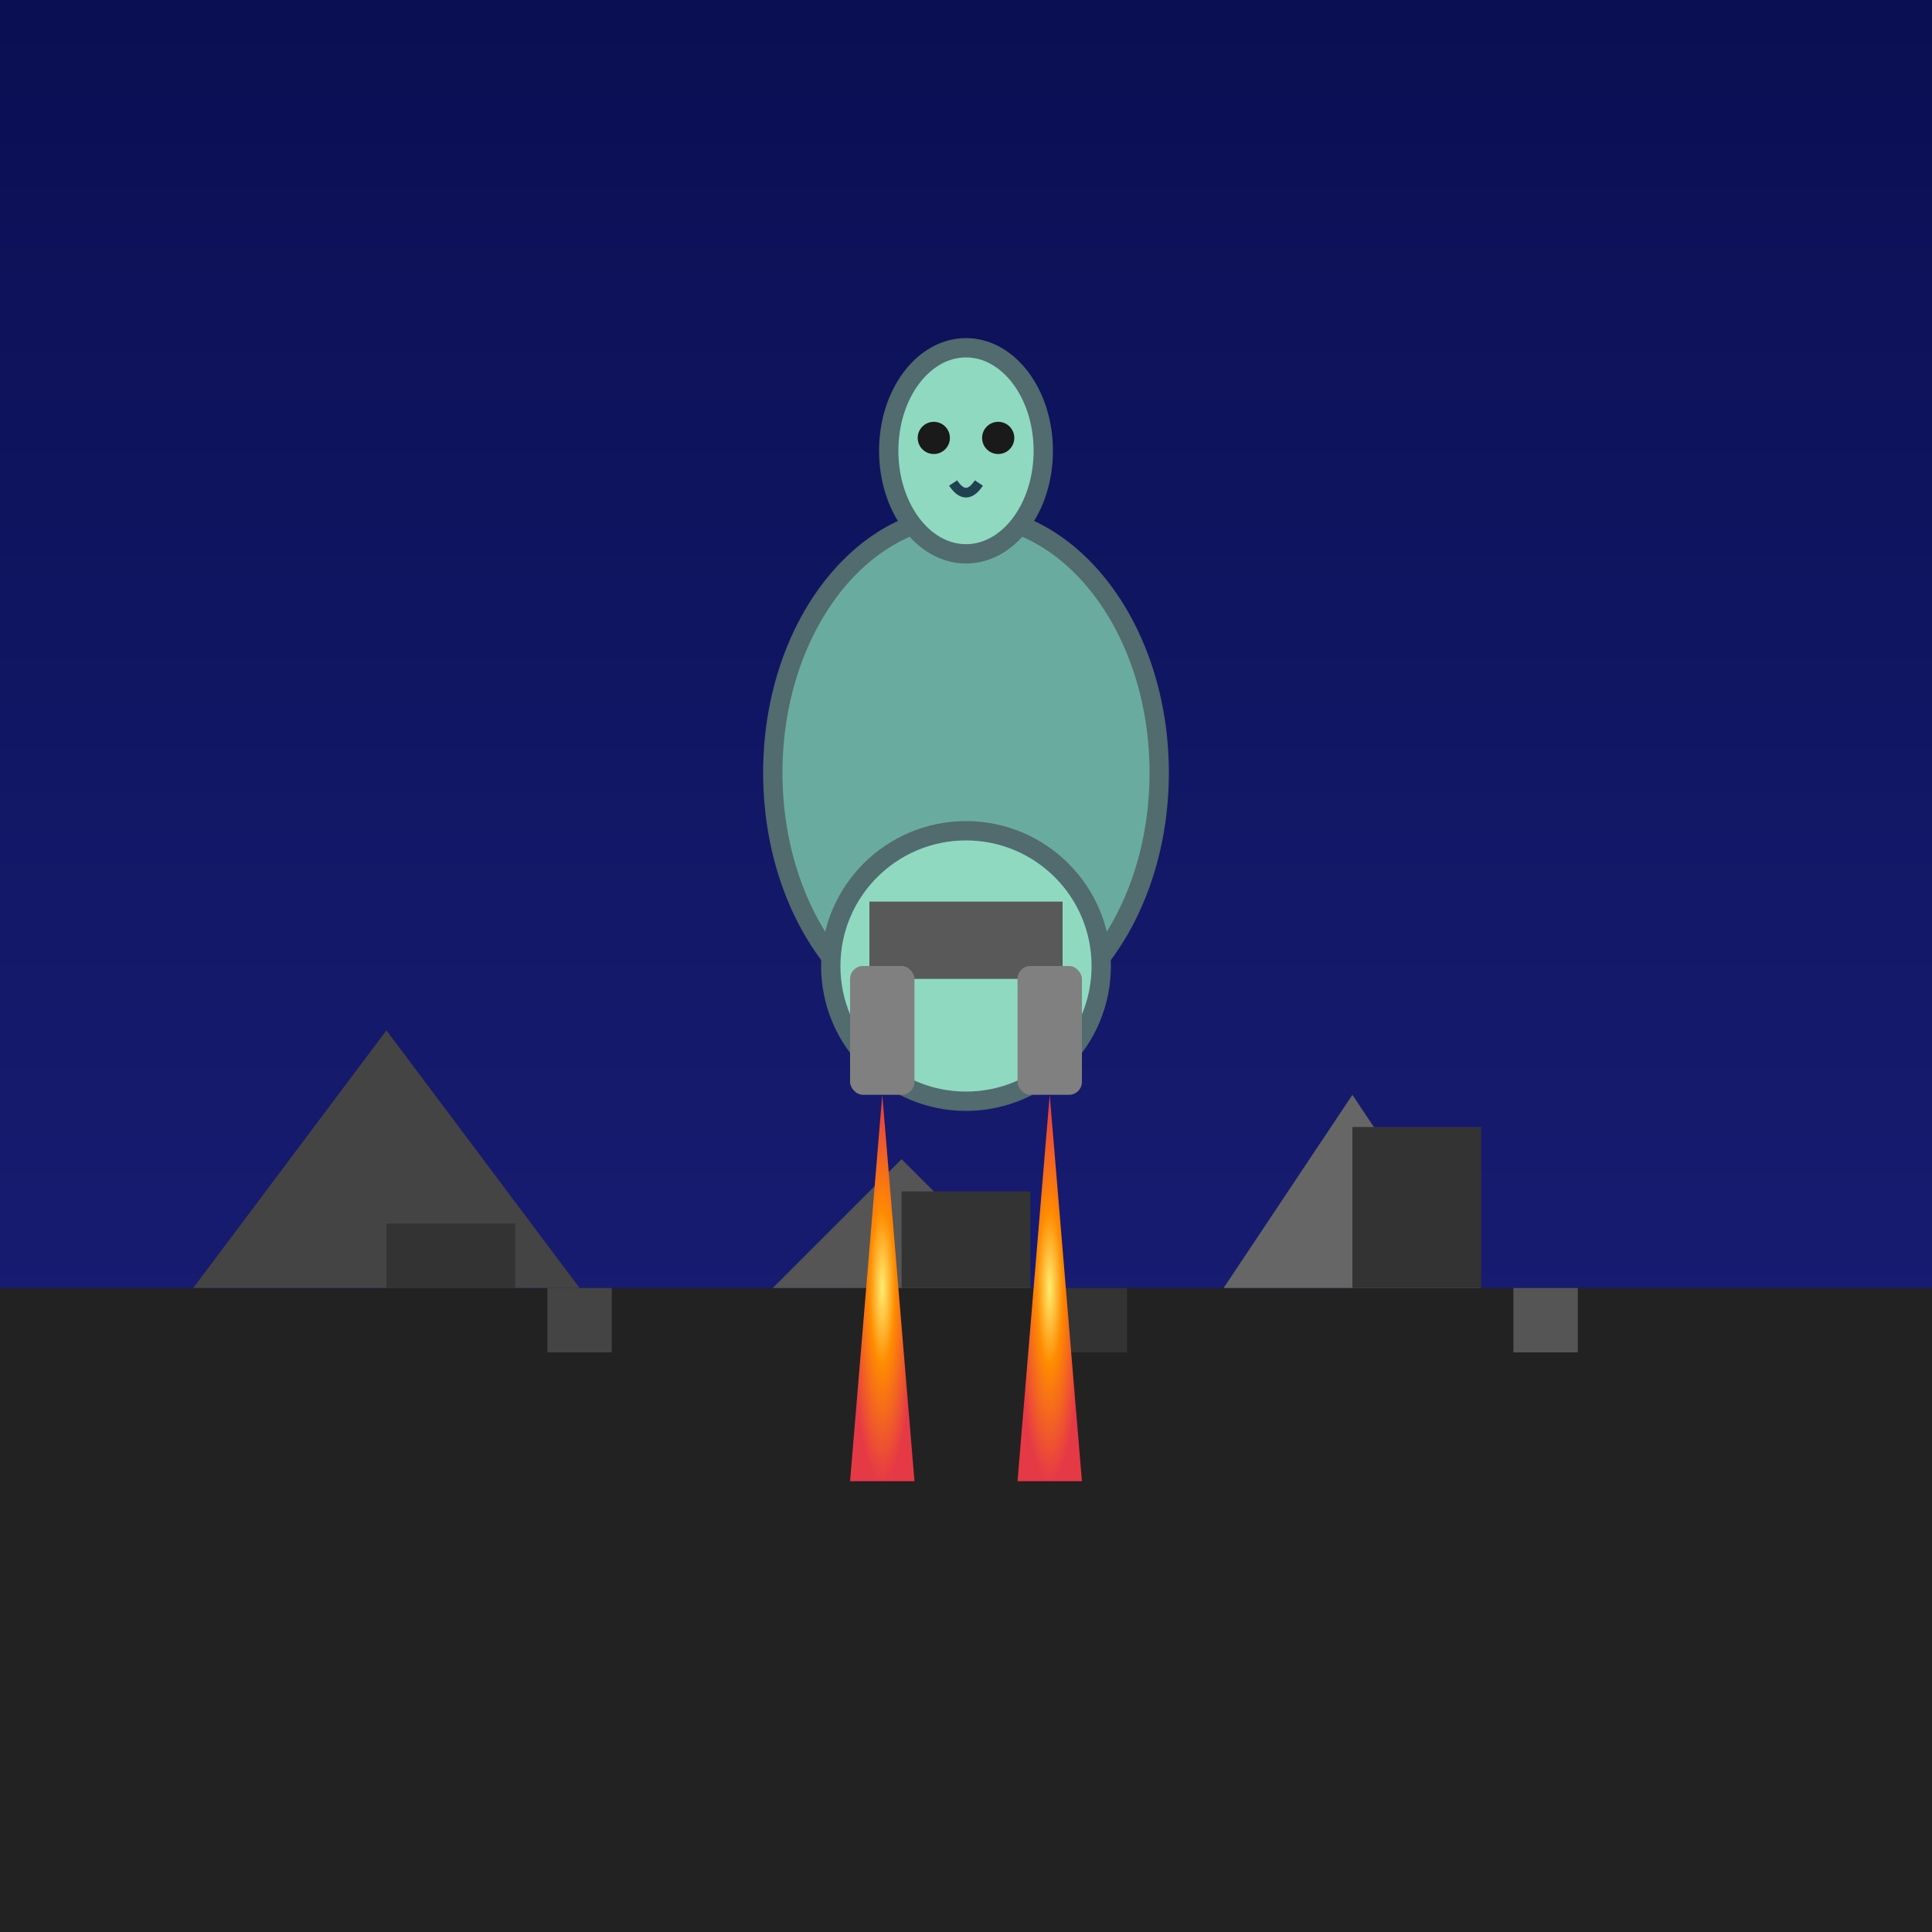 <svg viewBox="0 0 300 300" xmlns="http://www.w3.org/2000/svg">
  <!-- Sky Gradient Background -->
  <defs>
    <linearGradient id="skyGradient" x1="0" y1="0" x2="0" y2="1">
      <stop offset="0%" stop-color="#0a0f53"/>
      <stop offset="100%" stop-color="#1d2280"/>
    </linearGradient>
    <radialGradient id="jetFlamesGradient">
      <stop offset="0%" stop-color="#ffec70"/>
      <stop offset="40%" stop-color="#ff8b00"/>
      <stop offset="100%" stop-color="#e63946"/>
    </radialGradient>
  </defs>
  <rect width="300" height="300" fill="url(#skyGradient)" />

  <!-- Cityscape -->
  <g fill="#333" stroke="none">
    <rect width="300" height="100" y="200" fill="#222"/>
    <polygon points="30,200 60,160 90,200" fill="#444"/>
    <polygon points="120,200 140,180 160,200" fill="#555"/>
    <polygon points="190,200 210,170 230,200" fill="#666"/>
    <rect x="60" y="190" width="20" height="10" />
    <rect x="140" y="185" width="20" height="15" />
    <rect x="210" y="175" width="20" height="25" />
    <rect x="85" y="200" width="10" height="10" fill="#444" />
    <rect x="165" y="200" width="10" height="10" fill="#333" />
    <rect x="235" y="200" width="10" height="10" fill="#555" />
  </g>

  <!-- Turtle -->
  <ellipse cx="150" cy="120" rx="30" ry="40" fill="#6aab9f" stroke="#516b6e" stroke-width="3" />
  <circle cx="150" cy="150" r="21" fill="#8fd9c1" stroke="#516b6e" stroke-width="3" />

  <!-- Turtle Head -->
  <ellipse cx="150" cy="70" rx="12" ry="16" fill="#8fd9c1" stroke="#516b6e" stroke-width="3" />
  <circle cx="145" cy="68" r="2.5" fill="#1a1a1a" />
  <circle cx="155" cy="68" r="2.5" fill="#1a1a1a" />
  <path d="M148,75 Q150,78 152,75" fill="none" stroke="#204151" stroke-width="1.5" />

  <!-- Jetpack -->
  <rect x="135" y="140" width="30" height="12" fill="#595959" />
  <rect x="132" y="150" width="10" height="20" rx="2" fill="#808080" />
  <rect x="158" y="150" width="10" height="20" rx="2" fill="#808080" />

  <!-- Jet Flames -->
  <polygon points="137,170 142,230 132,230" fill="url(#jetFlamesGradient)" />
  <polygon points="163,170 168,230 158,230" fill="url(#jetFlamesGradient)" />
</svg>